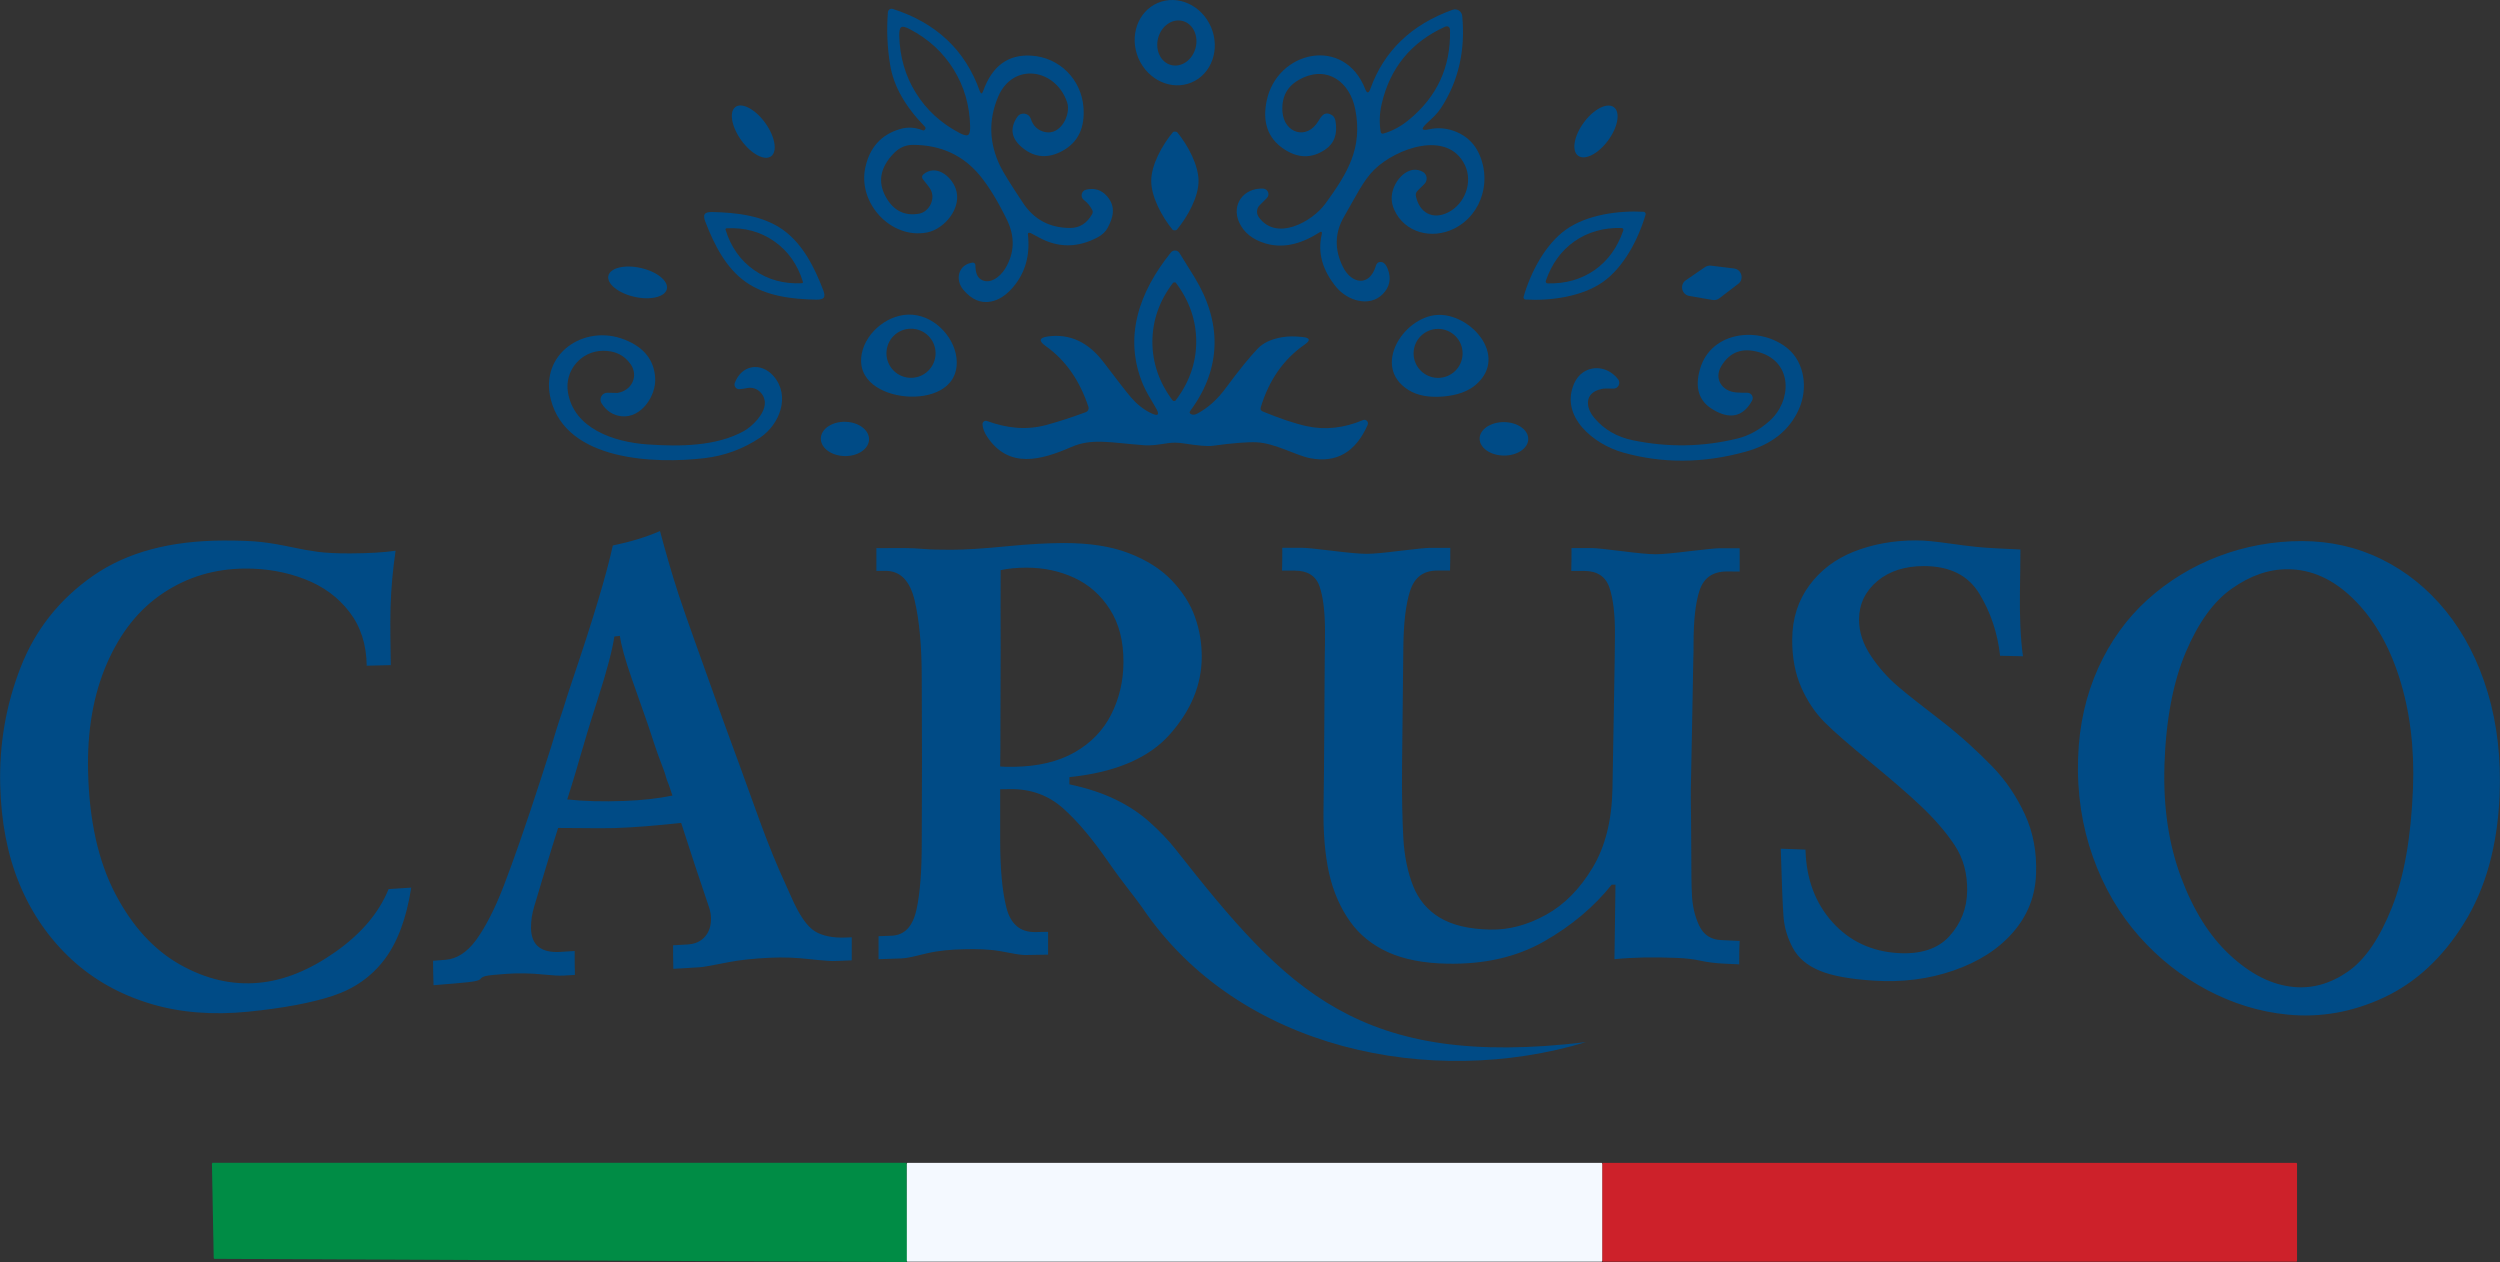 <?xml version="1.0" encoding="UTF-8"?> <svg xmlns="http://www.w3.org/2000/svg" viewBox="0 0 212.00 107.04" data-guides="{&quot;vertical&quot;:[],&quot;horizontal&quot;:[]}"><rect x="0" y="0" width="212.00" height="107.04" fill="#333333" stroke="none"/><path fill="#004b86" stroke="none" fill-opacity="1" stroke-width="0" stroke-opacity="1" class="cls-2" id="tSvg6a529c5d5e" title="Path 1" d="M101.05 6.989C99.347 7.714 97.326 6.789 96.534 4.927C95.747 3.065 96.483 0.967 98.185 0.247C99.887 -0.478 101.908 0.448 102.7 2.309C103.487 4.171 102.752 6.269 101.05 6.989ZM99.301 5.513C100.175 5.745 101.111 5.102 101.384 4.068C101.656 3.04 101.173 2.016 100.294 1.78C99.419 1.548 98.483 2.191 98.211 3.225C97.938 4.253 98.422 5.277 99.301 5.513C99.301 5.513 99.301 5.513 99.301 5.513Z"></path><path fill="#004b86" stroke="none" fill-opacity="1" stroke-width="0" stroke-opacity="1" class="cls-2" id="tSvgbc78675ef6" title="Path 2" d="M87.164 19.867C87.37 21.636 86.948 23.133 85.899 24.362C85.313 25.046 84.685 25.452 84.017 25.575C83.158 25.735 82.391 25.401 81.702 24.588C80.951 23.698 81.27 22.443 82.458 22.269C82.597 22.248 82.715 22.356 82.715 22.49C82.715 23.086 82.859 23.477 83.142 23.673C83.924 24.197 84.824 23.457 85.23 22.793C86.043 21.461 86.089 20.067 85.374 18.607C84.629 17.085 83.888 15.871 83.158 14.961C81.713 13.176 79.789 12.281 77.398 12.286C76.786 12.286 76.246 12.528 75.788 13.006C74.636 14.199 74.415 15.434 75.114 16.694C75.757 17.856 76.693 18.334 77.927 18.123C78.791 17.979 79.429 16.812 78.843 15.953C78.74 15.799 78.545 15.547 78.257 15.197C78.159 15.079 78.169 14.904 78.287 14.801C79.342 13.891 80.638 14.914 81.028 15.958C81.646 17.584 80.108 19.425 78.611 19.713C75.557 20.304 72.702 17.213 73.386 14.174C73.762 12.487 74.734 11.417 76.302 10.949C76.945 10.754 77.593 10.79 78.236 11.047C78.313 11.078 78.375 11.062 78.426 10.995C78.467 10.944 78.483 10.913 78.488 10.893C78.488 10.841 78.472 10.795 78.431 10.743C76.755 9.026 75.767 7.282 75.485 5.503C75.238 4.017 75.176 2.525 75.294 1.034C75.315 0.828 75.51 0.694 75.706 0.756C79.393 1.939 81.852 4.253 83.081 7.714C83.178 7.992 83.276 7.992 83.374 7.714C84.135 5.585 85.503 4.588 87.483 4.721C89.849 4.876 91.684 6.732 91.875 9.067C92.019 10.826 91.427 12.065 90.106 12.79C88.882 13.459 87.755 13.382 86.727 12.549C85.755 11.767 85.601 10.893 86.264 9.915C86.567 9.468 87.251 9.571 87.416 10.085C87.611 10.697 88.023 11.073 88.635 11.201C89.962 11.479 90.841 9.689 90.491 8.671C89.509 5.791 85.883 5.246 84.634 8.223C83.816 10.173 83.873 12.122 84.808 14.071C85.061 14.601 85.714 15.65 86.758 17.218C87.689 18.622 89.02 19.327 90.749 19.332C91.546 19.332 92.168 18.946 92.61 18.159C92.677 18.036 92.682 17.907 92.61 17.784C92.435 17.455 92.204 17.177 91.916 16.961C91.582 16.709 91.695 16.174 92.106 16.082C92.816 15.917 93.407 16.102 93.88 16.642C94.647 17.522 94.405 18.453 93.922 19.332C93.747 19.656 93.469 19.918 93.083 20.124C91.386 21.029 89.72 21.029 88.074 20.124C87.663 19.898 87.436 19.779 87.416 19.769C87.236 19.707 87.154 19.743 87.164 19.867ZM77.66 7.869C78.555 9.314 79.794 10.456 81.383 11.284C81.733 11.469 81.97 11.52 82.093 11.443C82.222 11.371 82.273 11.134 82.268 10.733C82.232 8.944 81.759 7.324 80.864 5.883C79.969 4.438 78.73 3.297 77.141 2.469C76.791 2.284 76.554 2.227 76.431 2.304C76.302 2.381 76.251 2.618 76.256 3.014C76.297 4.809 76.765 6.429 77.66 7.869C77.66 7.869 77.66 7.869 77.66 7.869Z"></path><path fill="#004b86" stroke="none" fill-opacity="1" stroke-width="0" stroke-opacity="1" class="cls-2" id="tSvg6797611d58" title="Path 3" d="M111.85 19.728C110.235 20.762 108.712 21.065 107.293 20.638C106.218 20.314 105.478 19.723 105.082 18.859C104.397 17.357 105.457 15.917 107.113 15.994C107.524 16.015 107.72 16.509 107.427 16.797C107.224 16.999 107.022 17.201 106.82 17.404C106.558 17.666 106.522 18.087 106.732 18.396C108.213 20.51 111.279 18.808 112.4 17.259C114.246 14.709 115.588 12.574 114.92 9.242C114.472 7 112.605 5.513 110.312 6.681C109.17 7.257 108.656 8.193 108.754 9.499C108.892 11.278 110.811 11.931 111.803 10.26C111.988 9.941 112.153 9.746 112.292 9.679C112.492 9.581 112.713 9.612 112.955 9.766C113.109 9.864 113.207 10.029 113.248 10.255C113.439 11.35 113.151 12.153 112.395 12.672C111.227 13.469 110.034 13.438 108.81 12.595C107.504 11.69 107.036 10.337 107.416 8.532C108.306 4.289 114.004 3.014 115.773 7.56C115.923 7.936 116.067 7.93 116.2 7.55C117.352 4.33 119.677 2.088 123.169 0.833C123.549 0.694 123.961 0.952 123.997 1.358C124.275 4.294 123.673 6.891 122.202 9.149C121.852 9.679 121.528 9.951 120.957 10.486C120.469 10.954 120.551 11.109 121.209 10.96C122.685 10.625 124.454 11.289 125.252 12.708C126.584 15.079 125.751 18.185 123.287 19.399C121.42 20.314 119.116 19.754 118.227 17.779C117.964 17.188 117.944 16.586 118.17 15.969C118.53 14.986 119.584 13.978 120.649 14.57C121.024 14.781 121.096 15.29 120.793 15.593C120.597 15.789 120.402 15.984 120.207 16.18C120.078 16.303 120.032 16.452 120.068 16.627C120.35 18.015 121.477 18.689 122.814 18.005C124.239 17.28 124.928 15.423 124.208 13.968C122.737 10.99 118.376 12.585 116.54 14.385C115.593 15.31 114.945 16.709 113.984 18.36C113.181 19.728 113.145 21.153 113.881 22.634C114.591 24.063 116.113 24.372 116.673 22.546C116.761 22.269 116.941 22.166 117.224 22.238C117.404 22.289 117.563 22.49 117.697 22.845C117.995 23.647 117.841 24.351 117.239 24.958C116.108 26.079 114.267 25.488 113.336 24.372C112.143 22.932 111.721 21.435 112.081 19.882C112.132 19.646 112.06 19.589 111.86 19.723M117.162 11.309C117.162 11.309 117.188 11.325 117.208 11.33C117.234 11.34 117.255 11.345 117.265 11.34C118.041 11.124 118.766 10.738 119.43 10.198C121.852 8.229 123.03 5.688 122.963 2.572C122.963 2.422 122.917 2.32 122.829 2.268C122.742 2.217 122.634 2.217 122.5 2.284C119.667 3.58 117.887 5.745 117.172 8.784C116.977 9.622 116.951 10.44 117.09 11.232C117.09 11.242 117.105 11.258 117.121 11.278C117.136 11.299 117.147 11.304 117.162 11.314C117.162 11.314 117.162 11.314 117.162 11.309Z"></path><path fill="#004b86" stroke="none" fill-opacity="1" stroke-width="0" stroke-opacity="1" class="cls-2" id="tSvg10cf54ca136" title="Path 4" d="M65.384 13.258C64.824 13.659 63.692 13.053 62.859 11.896C62.026 10.738 61.81 9.473 62.37 9.067C62.931 8.666 64.062 9.273 64.896 10.43C65.729 11.587 65.945 12.852 65.384 13.258C65.384 13.258 65.384 13.258 65.384 13.258Z"></path><path fill="#004b86" stroke="none" fill-opacity="1" stroke-width="0" stroke-opacity="1" class="cls-2" id="tSvg8a807204df" title="Path 5" d="M133.825 13.207C133.254 12.79 133.47 11.525 134.308 10.389C135.146 9.247 136.288 8.666 136.854 9.088C137.425 9.504 137.209 10.769 136.37 11.906C135.532 13.047 134.391 13.629 133.825 13.207C133.825 13.207 133.825 13.207 133.825 13.207Z"></path><path fill="#004b86" stroke="none" fill-opacity="1" stroke-width="0" stroke-opacity="1" class="cls-2" id="tSvg739d700219" title="Path 6" d="M99.646 11.16C99.743 11.16 99.8 11.181 99.831 11.217C100.746 12.338 101.641 14.02 101.636 15.357C101.636 16.689 100.725 18.365 99.8 19.476C99.774 19.512 99.707 19.533 99.615 19.533C99.522 19.533 99.46 19.512 99.43 19.476C98.514 18.355 97.619 16.673 97.624 15.336C97.624 13.999 98.535 12.328 99.46 11.211C99.491 11.175 99.553 11.155 99.646 11.155C99.646 11.155 99.646 11.155 99.646 11.16Z"></path><path fill="#004b86" stroke="none" fill-opacity="1" stroke-width="0" stroke-opacity="1" class="cls-2" id="tSvg1619a701856" title="Path 7" d="M139.513 18.041C139.549 18.093 139.564 18.139 139.549 18.18C138.942 20.278 137.702 22.649 135.944 23.899C134.18 25.148 131.536 25.524 129.351 25.401C129.309 25.401 129.268 25.37 129.232 25.318C129.196 25.267 129.181 25.221 129.196 25.179C129.803 23.081 131.042 20.71 132.806 19.461C134.565 18.216 137.214 17.84 139.394 17.959C139.441 17.959 139.477 17.985 139.513 18.041ZM133.516 20.463C132.39 21.256 131.582 22.371 131.089 23.811C131.068 23.868 131.068 23.919 131.104 23.966C131.14 24.012 131.186 24.032 131.243 24.032C132.765 24.069 134.092 23.688 135.224 22.901C136.35 22.109 137.157 20.993 137.651 19.553C137.672 19.497 137.672 19.445 137.636 19.399C137.605 19.353 137.553 19.332 137.497 19.332C135.974 19.296 134.648 19.677 133.516 20.463C133.516 20.463 133.516 20.463 133.516 20.463Z"></path><path fill="#004b86" stroke="none" fill-opacity="1" stroke-width="0" stroke-opacity="1" class="cls-2" id="tSvgdf0a32794e" title="Path 8" d="M66.366 19.466C68.053 20.654 69.051 22.628 69.807 24.598C69.925 24.902 69.941 25.118 69.858 25.236C69.771 25.354 69.565 25.411 69.241 25.411C67.138 25.375 64.937 25.107 63.25 23.919C61.563 22.736 60.565 20.762 59.809 18.792C59.696 18.489 59.676 18.273 59.763 18.154C59.845 18.031 60.051 17.979 60.375 17.979C62.484 18.021 64.685 18.288 66.366 19.466ZM63.954 22.906C65.117 23.719 66.469 24.094 68.012 24.017C68.033 24.017 68.043 24.007 68.058 23.997C68.058 23.997 68.069 23.981 68.074 23.976C68.079 23.971 68.084 23.96 68.089 23.955C68.089 23.938 68.089 23.921 68.089 23.904C67.637 22.428 66.824 21.281 65.662 20.468C64.5 19.651 63.147 19.281 61.604 19.358C61.584 19.358 61.568 19.368 61.558 19.378C61.558 19.378 61.548 19.389 61.542 19.399C61.532 19.409 61.527 19.419 61.522 19.419C61.522 19.435 61.522 19.45 61.522 19.466C61.974 20.942 62.787 22.089 63.949 22.906C63.951 22.906 63.953 22.906 63.954 22.906Z"></path><path fill="#004b86" stroke="none" fill-opacity="1" stroke-width="0" stroke-opacity="1" class="cls-2" id="tSvg123ba65aa74" title="Path 9" d="M97.516 34.992C98.236 35.357 98.391 35.192 97.964 34.498C97.475 33.696 97.151 33.11 96.982 32.729C95.197 28.635 96.611 24.742 99.291 21.41C99.481 21.168 99.856 21.194 100.016 21.451C100.278 21.862 100.7 22.546 101.286 23.498C103.595 27.262 103.641 31.181 100.952 34.817C100.839 34.966 100.87 35.074 101.05 35.141C101.183 35.192 101.338 35.167 101.507 35.084C102.423 34.606 103.235 33.876 103.955 32.894C105.056 31.402 105.956 30.291 106.66 29.556C107.118 29.078 107.802 28.754 108.707 28.599C109.196 28.512 109.782 28.502 110.466 28.579C111.099 28.646 111.15 28.867 110.631 29.222C108.846 30.461 107.607 32.235 106.912 34.544C106.861 34.714 106.923 34.827 107.082 34.894C108.558 35.501 109.808 35.923 110.836 36.144C112.379 36.478 113.958 36.303 115.583 35.624C115.835 35.522 116.087 35.774 115.979 36.026C114.956 38.345 113.331 39.286 111.099 38.854C109.87 38.612 108.131 37.584 106.578 37.507C105.802 37.471 104.552 37.568 102.824 37.805C102.412 37.862 101.59 37.79 100.355 37.599C99.322 37.435 98.838 37.646 97.969 37.733C97.609 37.769 97.285 37.779 96.997 37.754C94.179 37.548 92.631 37.136 90.856 37.903C88.29 39.019 85.554 39.795 83.713 37.039C83.477 36.689 83.343 36.344 83.317 35.995C83.302 35.784 83.502 35.63 83.698 35.702C85.369 36.308 87.02 36.504 88.738 36.036C89.859 35.727 90.975 35.362 92.075 34.951C92.26 34.884 92.358 34.678 92.296 34.493C91.546 32.235 90.342 30.523 88.681 29.35C88.049 28.903 88.115 28.63 88.887 28.527C90.728 28.286 92.296 29.016 93.582 30.713C94.765 32.271 95.536 33.264 95.902 33.691C96.39 34.262 96.935 34.694 97.516 34.992ZM97.722 28.97C97.722 30.759 98.288 32.42 99.43 33.943C99.45 33.974 99.481 33.994 99.512 33.999C99.548 33.999 99.584 33.999 99.62 33.999C99.651 33.999 99.676 33.979 99.702 33.943C100.854 32.426 101.435 30.77 101.44 28.98C101.44 27.19 100.875 25.529 99.733 24.007C99.712 23.971 99.682 23.95 99.651 23.95C99.615 23.95 99.579 23.95 99.543 23.95C99.517 23.95 99.486 23.971 99.46 24.002C98.308 25.519 97.733 27.175 97.722 28.97C97.722 28.97 97.722 28.97 97.722 28.97Z"></path><path fill="#004b86" stroke="none" fill-opacity="1" stroke-width="0" stroke-opacity="1" class="cls-2" id="tSvg1a5f38b8ae" title="Path 10" d="M56.549 24.511C56.394 25.184 55.16 25.483 53.792 25.169C52.424 24.861 51.437 24.058 51.591 23.385C51.745 22.711 52.98 22.413 54.348 22.726C55.716 23.035 56.703 23.837 56.549 24.511C56.549 24.511 56.549 24.511 56.549 24.511Z"></path><path fill="#004b86" stroke="none" fill-opacity="1" stroke-width="0" stroke-opacity="1" class="cls-2" id="tSvg22b106cfe7" title="Path 11" d="M147.392 24.079C146.86 24.485 146.329 24.891 145.797 25.298C145.633 25.421 145.427 25.473 145.226 25.436C144.568 25.323 143.91 25.21 143.251 25.097C142.603 24.984 142.413 24.14 142.958 23.765C143.498 23.395 144.038 23.024 144.578 22.654C144.727 22.552 144.907 22.51 145.088 22.526C145.739 22.606 146.39 22.687 147.042 22.767C147.695 22.845 147.921 23.683 147.397 24.079C147.397 24.079 147.397 24.079 147.392 24.079Z"></path><path fill="#004b86" stroke="none" fill-opacity="1" stroke-width="0" stroke-opacity="1" class="cls-2" id="tSvg51ff2f6cd3" title="Path 12" d="M77.408 26.691C79.403 26.861 81.08 28.774 81.131 30.646C81.198 33.027 78.822 33.783 76.832 33.614C74.837 33.444 72.62 32.307 73.083 29.967C73.448 28.131 75.418 26.522 77.408 26.691ZM79.337 29.957C79.337 28.805 78.406 27.874 77.254 27.874C76.102 27.874 75.171 28.805 75.171 29.957C75.171 31.109 76.102 32.04 77.254 32.04C78.406 32.04 79.337 31.109 79.337 29.957C79.337 29.957 79.337 29.957 79.337 29.957Z"></path><path fill="#004b86" stroke="none" fill-opacity="1" stroke-width="0" stroke-opacity="1" class="cls-2" id="tSvg42908e6615" title="Path 13" d="M122.382 33.624C121.168 33.722 120.191 33.542 119.44 33.074C116.293 31.109 118.993 26.943 121.806 26.712C124.619 26.48 127.967 30.147 125.18 32.6C124.521 33.182 123.585 33.521 122.382 33.624ZM124.028 29.967C124.028 28.82 123.097 27.89 121.95 27.89C120.803 27.89 119.872 28.82 119.872 29.967C119.872 31.114 120.803 32.045 121.95 32.045C123.097 32.045 124.028 31.114 124.028 29.967C124.028 29.967 124.028 29.967 124.028 29.967Z"></path><path fill="#004b86" stroke="none" fill-opacity="1" stroke-width="0" stroke-opacity="1" class="cls-2" id="tSvg14e3d46b3c0" title="Path 14" d="M52.409 33.31C53.587 33.099 54.178 31.87 53.463 30.867C52.923 30.106 52.147 29.736 51.123 29.746C49.272 29.767 47.857 31.428 48.161 33.269C48.66 36.319 52.002 37.481 54.893 37.687C57.685 37.882 60.751 37.846 63.08 36.555C63.8 36.154 64.865 35.095 64.86 34.169C64.86 33.439 64.186 32.755 63.389 32.904C63.096 32.961 62.869 32.991 62.705 33.002C62.417 33.022 62.211 32.739 62.309 32.472C62.905 30.893 64.561 30.698 65.605 31.901C67.035 33.552 66.15 35.964 64.458 37.111C63.034 38.067 61.455 38.654 59.717 38.854C55.582 39.338 48.063 39.116 46.716 33.902C45.708 30.014 49.539 27.442 52.964 28.8C54.62 29.448 55.484 30.549 55.561 32.091C55.633 33.567 54.389 35.465 52.717 35.3C52.002 35.228 51.437 34.863 51.015 34.21C50.763 33.814 51.046 33.295 51.514 33.305C52.09 33.321 52.388 33.326 52.409 33.321C52.409 33.321 52.409 33.321 52.409 33.321C52.409 33.317 52.409 33.314 52.409 33.31Z"></path><path fill="#004b86" stroke="none" fill-opacity="1" stroke-width="0" stroke-opacity="1" class="cls-2" id="tSvg196f238ba31" title="Path 15" d="M135.784 32.996C134.401 33.29 134.396 34.488 135.198 35.439C136.026 36.427 137.116 37.059 138.474 37.337C141.457 37.954 144.409 37.903 147.33 37.188C148.286 36.956 149.191 36.463 150.05 35.702C151.943 34.02 152.061 30.749 149.227 29.885C147.767 29.438 146.677 29.834 145.951 31.073C145.324 32.143 146.054 33.187 147.222 33.279C147.51 33.3 147.829 33.31 148.173 33.305C148.523 33.305 148.739 33.675 148.574 33.979C147.808 35.357 146.687 35.599 145.232 34.714C144.054 34.004 143.699 32.863 144.167 31.274C145.124 28.018 149.284 27.648 151.588 29.546C153.033 30.734 153.331 32.945 152.55 34.694C151.752 36.488 150.241 37.697 148.008 38.309C144.439 39.296 140.973 39.317 137.625 38.371C135.167 37.682 132.246 35.336 133.49 32.513C134.18 30.945 136.124 30.775 137.209 32.153C137.471 32.487 137.219 32.981 136.792 32.955C136.319 32.935 135.985 32.94 135.784 32.986C135.784 32.986 135.784 32.986 135.784 32.986C135.784 32.99 135.784 32.993 135.784 32.996Z"></path><path fill="#004b86" stroke="none" fill-opacity="1" stroke-width="0" stroke-opacity="1" class="cls-2" id="tSvg2677e2bda" title="Path 16" d="M73.695 37.265C73.68 38.067 72.749 38.7 71.622 38.674C70.496 38.654 69.591 37.98 69.606 37.178C69.622 36.375 70.553 35.743 71.679 35.769C72.805 35.789 73.71 36.463 73.695 37.265C73.695 37.265 73.695 37.265 73.695 37.265Z"></path><path fill="#004b86" stroke="none" fill-opacity="1" stroke-width="0" stroke-opacity="1" class="cls-2" id="tSvgadb9e34e70" title="Path 17" d="M129.597 37.239C129.587 38.021 128.656 38.643 127.52 38.633C126.378 38.617 125.463 37.975 125.473 37.188C125.483 36.406 126.414 35.784 127.55 35.794C128.692 35.81 129.608 36.452 129.597 37.239C129.597 37.239 129.597 37.239 129.597 37.239Z"></path><path fill="#004b86" stroke="none" fill-opacity="1" stroke-width="0" stroke-opacity="1" class="cls-2" id="tSvg10a29ec554f" title="Path 18" d="M32.954 75.394C33.591 75.353 34.208 75.317 34.872 75.27C34.465 77.909 33.689 79.935 32.593 81.38C31.498 82.82 30.038 83.849 28.227 84.445C26.438 85.037 24.056 85.489 21.032 85.793C18.05 86.091 15.262 85.875 12.752 85.114C10.197 84.342 7.959 83.098 6.088 81.375C4.19 79.626 2.704 77.497 1.659 74.982C0.616 72.473 0.101 69.66 0.019 66.63C-0.074 63.123 0.502 59.791 1.742 56.607C2.971 53.444 5.013 50.832 7.893 48.826C10.778 46.82 14.47 45.848 18.96 45.838C20.302 45.838 21.367 45.869 22.195 45.967C23.007 46.059 23.877 46.219 24.73 46.399C25.584 46.584 26.33 46.712 26.988 46.8C27.626 46.882 28.541 46.934 29.693 46.928C31.267 46.923 32.568 46.846 33.545 46.702C33.334 48.173 33.164 49.788 33.118 51.516C33.077 53.13 33.118 54.756 33.139 56.401C32.46 56.417 31.776 56.432 31.097 56.453C31.076 54.648 30.583 53.13 29.626 51.886C28.664 50.636 27.41 49.716 25.836 49.109C24.262 48.502 22.581 48.199 20.75 48.214C18.214 48.235 15.915 48.913 13.853 50.282C11.786 51.65 10.202 53.65 9.065 56.268C7.923 58.885 7.378 61.976 7.471 65.499C7.574 69.562 8.319 72.992 9.77 75.779C11.215 78.552 13.051 80.552 15.283 81.807C17.479 83.041 19.69 83.55 21.948 83.34C24.098 83.144 26.278 82.249 28.443 80.722C30.624 79.184 32.126 77.425 32.954 75.394ZM52.563 53.923C52.393 53.943 52.244 53.964 52.095 53.979C51.946 55.033 51.483 56.844 50.65 59.415C50.424 60.114 49.971 61.519 49.354 63.642C49.189 64.208 49.076 64.573 49.035 64.722C48.994 64.861 48.907 65.201 48.737 65.741C48.567 66.281 48.377 66.965 48.099 67.793C49.524 67.947 51.123 67.988 52.933 67.921C54.425 67.865 55.808 67.716 57.022 67.464C56.873 67.032 56.76 66.646 56.616 66.306C56.482 65.983 56.42 65.638 56.297 65.329C55.973 64.501 55.613 63.504 55.232 62.316C54.893 61.256 54.322 59.698 53.592 57.605C53.021 55.964 52.676 54.74 52.568 53.928C52.568 53.928 52.568 53.928 52.568 53.928C52.567 53.926 52.565 53.924 52.563 53.923ZM36.764 83.54C36.744 82.851 36.723 82.162 36.723 81.473C37.083 81.447 37.448 81.416 37.788 81.39C38.724 81.318 39.603 80.763 40.364 79.724C41.115 78.701 41.933 77.158 42.725 75.101C43.507 73.069 44.576 70.025 45.877 66.013C46.603 63.781 47.055 62.326 47.24 61.683C47.374 61.22 47.58 60.691 47.77 60.073C47.96 59.451 48.202 58.69 48.516 57.759C50.31 52.467 51.452 48.636 51.967 46.26C53.458 45.946 54.8 45.545 55.968 45.031C56.415 46.687 56.914 48.481 57.541 50.4C58.169 52.318 59.465 55.887 61.331 61.112C61.656 62.028 62.134 63.282 62.715 64.887C63.795 67.865 64.525 69.912 64.952 71.017C65.379 72.123 65.77 73.09 66.125 73.887C66.495 74.71 66.824 75.43 67.102 76.068C67.781 77.621 68.449 78.572 69.102 78.973C69.73 79.359 70.614 79.549 71.72 79.503C71.89 79.503 72.059 79.487 72.229 79.482C72.229 80.134 72.229 80.785 72.229 81.437C71.823 81.452 71.401 81.468 70.974 81.488C70.697 81.504 70.439 81.498 70.146 81.473C69.869 81.447 69.591 81.431 69.339 81.406C69.082 81.38 68.871 81.359 68.681 81.339C67.549 81.205 66.444 81.164 65.317 81.216C63.872 81.282 62.72 81.411 61.846 81.581C60.462 81.858 59.629 82.007 59.336 82.023C58.57 82.069 57.824 82.115 57.099 82.157C57.078 81.493 57.078 80.83 57.078 80.161C57.485 80.135 57.865 80.12 58.272 80.094C58.93 80.058 59.424 79.842 59.784 79.426C60.128 79.035 60.293 78.521 60.293 77.909C60.293 77.559 60.226 77.235 60.123 76.926C59.316 74.561 58.529 72.174 57.762 69.783C55.654 70.009 53.823 70.164 52.141 70.22C51.822 70.23 51.545 70.22 51.247 70.23C50.948 70.23 50.609 70.23 50.244 70.23C49.863 70.23 49.436 70.23 48.968 70.22C48.5 70.22 47.965 70.21 47.328 70.21C46.623 72.416 45.97 74.638 45.307 76.849C45.121 77.466 45.024 78.058 45.029 78.685C45.044 80.151 45.883 80.82 47.518 80.722C47.924 80.696 48.325 80.67 48.732 80.645C48.732 81.323 48.732 81.997 48.752 82.671C48.433 82.686 48.114 82.707 47.816 82.728C47.436 82.753 46.86 82.717 46.093 82.64C45.008 82.527 43.944 82.511 42.941 82.583C42.005 82.65 41.408 82.707 41.172 82.769C40.956 82.82 40.817 82.913 40.765 82.99C40.709 83.077 40.57 83.139 40.318 83.195C40.061 83.252 39.444 83.329 38.467 83.406C37.891 83.453 37.315 83.499 36.764 83.545C36.764 83.545 36.764 83.545 36.764 83.54ZM84.834 61.94C84.834 62.959 84.834 63.982 84.814 65C85.091 65.026 85.472 65.036 85.966 65.026C88.007 64.995 89.735 64.594 91.139 63.792C92.523 63 93.546 61.935 94.225 60.598C94.904 59.261 95.259 57.785 95.269 56.175C95.279 54.385 94.899 52.889 94.117 51.67C93.346 50.462 92.348 49.577 91.093 48.996C89.854 48.425 88.516 48.137 87.046 48.137C86.218 48.137 85.493 48.209 84.855 48.348C84.834 50.621 84.855 52.889 84.855 55.152C84.855 57.414 84.834 59.677 84.834 61.94C84.834 61.94 84.834 61.94 84.834 61.94ZM74.317 48.425C74.317 47.777 74.317 47.129 74.317 46.481C75.104 46.481 75.912 46.476 76.724 46.476C77.192 46.476 77.748 46.502 78.344 46.553C78.92 46.604 79.707 46.62 80.663 46.62C81.79 46.62 83.41 46.522 85.58 46.306C87.262 46.142 88.815 46.054 90.219 46.049C92.368 46.049 94.204 46.322 95.732 46.913C97.249 47.494 98.452 48.271 99.352 49.207C100.263 50.158 100.931 51.187 101.332 52.313C101.739 53.444 101.913 54.591 101.908 55.743C101.893 58.068 101.008 60.223 99.224 62.249C97.45 64.27 94.606 65.499 90.687 65.9C90.687 66.104 90.687 66.308 90.687 66.512C92.178 66.826 93.479 67.253 94.626 67.813C95.737 68.353 96.709 69.006 97.522 69.742C98.324 70.467 99.07 71.228 99.712 72.046C104.428 78.047 108.342 82.717 113.423 85.561C118.54 88.426 124.876 89.521 134.478 88.374C121.43 92.324 105.082 89.079 96.904 77.024C96.334 76.186 95.269 74.941 93.968 73.064C92.672 71.187 91.412 69.675 90.178 68.569C88.923 67.443 87.411 66.888 85.642 66.918C85.364 66.918 85.086 66.929 84.814 66.929C84.814 68.353 84.814 69.778 84.814 71.203C84.814 73.645 84.983 75.558 85.343 76.968C85.703 78.371 86.516 79.061 87.791 79.04C88.151 79.04 88.496 79.03 88.876 79.019C88.876 79.664 88.876 80.309 88.876 80.953C88.259 80.963 87.622 80.974 87.004 80.984C86.495 80.994 85.822 80.84 84.896 80.67C83.883 80.485 82.787 80.47 81.743 80.496C80.679 80.521 79.624 80.598 78.591 80.845C77.645 81.077 76.95 81.257 76.462 81.272C75.824 81.293 75.161 81.318 74.502 81.339C74.502 80.689 74.502 80.04 74.502 79.39C74.862 79.379 75.207 79.364 75.588 79.349C76.693 79.318 77.398 78.582 77.717 77.137C78.035 75.697 78.164 73.789 78.164 71.444C78.164 69.099 78.185 66.81 78.185 64.486C78.185 62.161 78.164 59.852 78.164 57.528C78.164 54.812 77.963 52.616 77.567 50.935C77.171 49.253 76.354 48.409 75.099 48.409C74.837 48.409 74.574 48.409 74.312 48.409C74.312 48.415 74.312 48.42 74.317 48.425ZM108.743 46.455C109.317 46.455 109.892 46.455 110.466 46.455C110.785 46.455 111.639 46.543 113.022 46.712C114.344 46.877 115.321 46.964 115.897 46.964C116.473 46.964 117.388 46.877 118.705 46.712C120.088 46.543 120.942 46.46 121.261 46.46C121.835 46.46 122.409 46.46 122.984 46.46C122.984 47.103 122.984 47.746 122.963 48.384C122.601 48.384 122.24 48.384 121.878 48.384C120.705 48.384 119.949 48.955 119.579 50.096C119.209 51.238 119.029 52.812 119.003 54.833C118.962 58.17 118.931 61.519 118.895 64.861C118.869 67.469 118.916 69.552 119.003 71.084C119.091 72.622 119.379 73.98 119.831 75.126C120.289 76.278 121.04 77.183 122.089 77.816C123.148 78.454 124.557 78.788 126.368 78.829C127.941 78.865 129.515 78.449 131.094 77.579C132.668 76.71 133.969 75.383 135.054 73.578C136.139 71.768 136.684 69.546 136.736 66.893C136.808 63.221 136.864 59.538 136.926 55.867C136.926 55.198 136.941 54.535 136.946 53.871C136.962 52.107 136.797 50.76 136.478 49.824C136.16 48.888 135.434 48.415 134.349 48.415C133.981 48.415 133.612 48.415 133.244 48.415C133.264 47.772 133.264 47.119 133.264 46.476C133.838 46.476 134.413 46.476 134.987 46.476C135.306 46.476 136.16 46.563 137.543 46.738C138.865 46.908 139.821 47 140.418 47C140.947 47 141.863 46.913 143.205 46.748C144.676 46.574 145.545 46.491 145.802 46.491C146.378 46.491 146.954 46.491 147.525 46.496C147.525 47.153 147.525 47.809 147.525 48.466C147.165 48.466 146.8 48.466 146.44 48.461C145.247 48.461 144.481 48.991 144.121 50.076C143.761 51.156 143.612 52.688 143.612 54.663C143.612 55.09 143.612 55.517 143.591 55.944C143.529 59.652 143.452 63.349 143.38 67.052C143.37 67.577 143.39 68.359 143.401 69.413C143.411 70.452 143.421 71.393 143.421 72.241C143.421 73.907 143.431 75.168 143.483 76.006C143.534 76.849 143.709 77.672 144.079 78.464C144.455 79.277 145.082 79.683 145.951 79.719C146.461 79.74 146.995 79.77 147.525 79.791C147.484 80.454 147.484 81.118 147.484 81.776C147.057 81.761 146.63 81.74 146.229 81.719C145.483 81.683 144.805 81.601 144.208 81.468C143.632 81.344 142.953 81.257 142.208 81.231C140.248 81.149 138.484 81.18 136.905 81.339C136.926 79.23 136.967 77.127 136.993 75.018C136.885 75.018 136.782 75.018 136.674 75.018C135.182 76.885 133.295 78.485 130.95 79.827C128.61 81.159 125.884 81.786 122.691 81.719C120.731 81.683 119.049 81.354 117.707 80.748C116.344 80.13 115.269 79.251 114.472 78.125C113.67 76.988 113.058 75.625 112.703 74.036C112.353 72.452 112.204 70.611 112.235 68.528C112.266 66.404 112.287 64.26 112.297 62.13C112.307 59.996 112.317 57.857 112.338 55.722C112.359 54.982 112.359 54.247 112.359 53.501C112.359 51.86 112.199 50.595 111.891 49.711C111.582 48.821 110.867 48.389 109.803 48.389C109.441 48.389 109.079 48.389 108.718 48.389C108.738 47.751 108.738 47.108 108.738 46.471C108.738 46.467 108.738 46.464 108.743 46.455ZM183.545 64.959C183.437 68.482 183.916 71.603 184.949 74.386C185.983 77.163 187.356 79.374 189.1 80.989C190.848 82.609 192.633 83.525 194.53 83.699C196.084 83.843 197.626 83.417 199.108 82.388C200.583 81.365 201.802 79.539 202.831 76.962C203.87 74.365 204.456 71.002 204.621 66.867C204.754 63.426 204.363 60.274 203.448 57.42C202.533 54.565 201.185 52.349 199.488 50.713C197.822 49.104 195.996 48.281 194.016 48.271C192.396 48.26 190.828 48.811 189.269 49.906C187.701 51.001 186.415 52.807 185.351 55.311C184.286 57.821 183.664 61.035 183.54 64.964C183.542 64.964 183.544 64.964 183.545 64.959ZM176.222 64.27C176.315 61.452 176.901 58.921 177.924 56.659C178.948 54.391 180.347 52.447 182.095 50.863C183.88 49.253 185.891 48.029 188.143 47.17C190.38 46.322 192.761 45.879 195.23 45.884C197.59 45.889 199.833 46.383 201.936 47.412C204.024 48.435 205.86 49.906 207.408 51.814C208.972 53.743 210.154 56.041 210.962 58.731C211.774 61.436 212.088 64.342 211.965 67.459C211.79 71.737 210.772 75.368 208.941 78.305C207.13 81.216 204.878 83.309 202.173 84.579C199.473 85.844 196.742 86.312 193.954 86.034C191.614 85.803 189.336 85.098 187.186 83.962C185.016 82.815 183.093 81.313 181.396 79.395C179.709 77.487 178.398 75.245 177.477 72.663C176.567 70.102 176.119 67.299 176.222 64.265C176.222 64.265 176.222 64.265 176.222 64.27ZM150.997 71.969C151.675 71.989 152.38 72.02 153.105 72.046C153.167 74.53 153.933 76.572 155.383 78.192C156.828 79.806 158.706 80.681 160.938 80.82C162.876 80.938 164.337 80.46 165.304 79.395C166.281 78.32 166.795 77.04 166.816 75.553C166.836 74.113 166.507 72.817 165.772 71.701C165.036 70.585 164.044 69.433 162.835 68.297C161.874 67.392 160.506 66.198 158.706 64.717C156.885 63.226 155.553 62.079 154.725 61.246C153.892 60.408 153.244 59.42 152.745 58.289C152.241 57.142 151.969 55.789 151.979 54.216C151.989 52.416 152.498 50.893 153.45 49.613C154.391 48.348 155.646 47.396 157.219 46.774C158.778 46.157 160.562 45.823 162.455 45.828C162.902 45.828 163.329 45.848 163.751 45.895C164.178 45.941 164.774 46.008 165.494 46.111C166.219 46.214 166.919 46.306 167.561 46.373C168.477 46.465 169.732 46.527 171.331 46.599C171.331 47.797 171.305 49.001 171.29 50.199C171.264 52.282 171.331 54.108 171.547 55.651C170.889 55.64 170.251 55.625 169.608 55.609C169.398 53.681 168.811 51.943 167.865 50.369C166.919 48.806 165.376 48.014 163.18 48.003C161.56 47.998 160.218 48.42 159.199 49.273C158.196 50.117 157.657 51.197 157.646 52.508C157.636 53.604 157.996 54.627 158.649 55.609C159.297 56.587 160.069 57.456 160.927 58.191C161.797 58.942 163.072 59.919 164.677 61.164C166.374 62.485 167.757 63.781 168.914 64.964C170.082 66.157 170.997 67.525 171.702 69.042C172.422 70.59 172.725 72.277 172.658 74.103C172.596 75.949 171.969 77.6 170.719 79.045C169.454 80.506 167.757 81.576 165.654 82.301C163.566 83.026 161.313 83.314 158.906 83.159C156.926 83.036 155.373 82.758 154.309 82.316C153.244 81.874 152.478 81.226 152.03 80.382C151.583 79.544 151.315 78.67 151.243 77.749C151.171 76.834 151.094 74.895 151.007 71.953C151.003 71.958 151 71.964 150.997 71.969Z"></path><path fill="rgb(0, 140, 69)" stroke="none" fill-opacity="1" stroke-width="0" stroke-opacity="1" class="cls-1" id="tSvg39c8e25750" title="Path 19" d="M76.853 107.017C57.296 106.928 37.74 106.839 18.183 106.75C18.147 106.75 18.122 106.703 18.122 106.642C18.072 104 18.022 101.358 17.973 98.716C17.973 98.655 17.998 98.603 18.034 98.603C37.632 98.603 57.229 98.603 76.827 98.603C76.863 98.603 76.889 98.655 76.889 98.716C76.897 101.449 76.906 104.182 76.914 106.914C76.914 106.976 76.883 107.027 76.853 107.027C76.853 107.027 76.853 107.027 76.853 107.027C76.853 107.024 76.853 107.02 76.853 107.017Z"></path><path fill="rgb(205, 33, 42)" stroke="none" fill-opacity="1" stroke-width="0" stroke-opacity="1" class="cls-3" id="tSvg1546955baa9" title="Path 20" d="M194.788 106.888C194.788 106.945 194.762 106.991 194.731 106.991C175.128 106.991 155.526 106.991 135.923 106.991C135.892 106.991 135.866 106.945 135.866 106.888C135.866 104.163 135.866 101.437 135.866 98.711C135.866 98.655 135.892 98.609 135.923 98.609C155.526 98.609 175.128 98.609 194.731 98.609C194.762 98.609 194.788 98.655 194.788 98.711C194.788 101.437 194.788 104.163 194.788 106.888C194.788 106.888 194.788 106.888 194.788 106.888Z"></path><path fill="rgb(244, 249, 255)" stroke="none" fill-opacity="1" stroke-width="0" stroke-opacity="1" class="cls-2" id="tSvg92bfcd0f2a" title="Path 21" d="M135.866 106.888C135.866 106.945 135.841 106.991 135.81 106.991C116.192 106.991 96.574 106.991 76.956 106.991C76.925 106.991 76.899 106.945 76.899 106.888C76.899 104.163 76.899 101.437 76.899 98.711C76.899 98.655 76.925 98.609 76.956 98.609C96.574 98.609 116.192 98.609 135.81 98.609C135.841 98.609 135.866 98.655 135.866 98.711C135.866 101.437 135.866 104.163 135.866 106.888C135.866 106.888 135.866 106.888 135.866 106.888Z"></path><defs></defs></svg> 